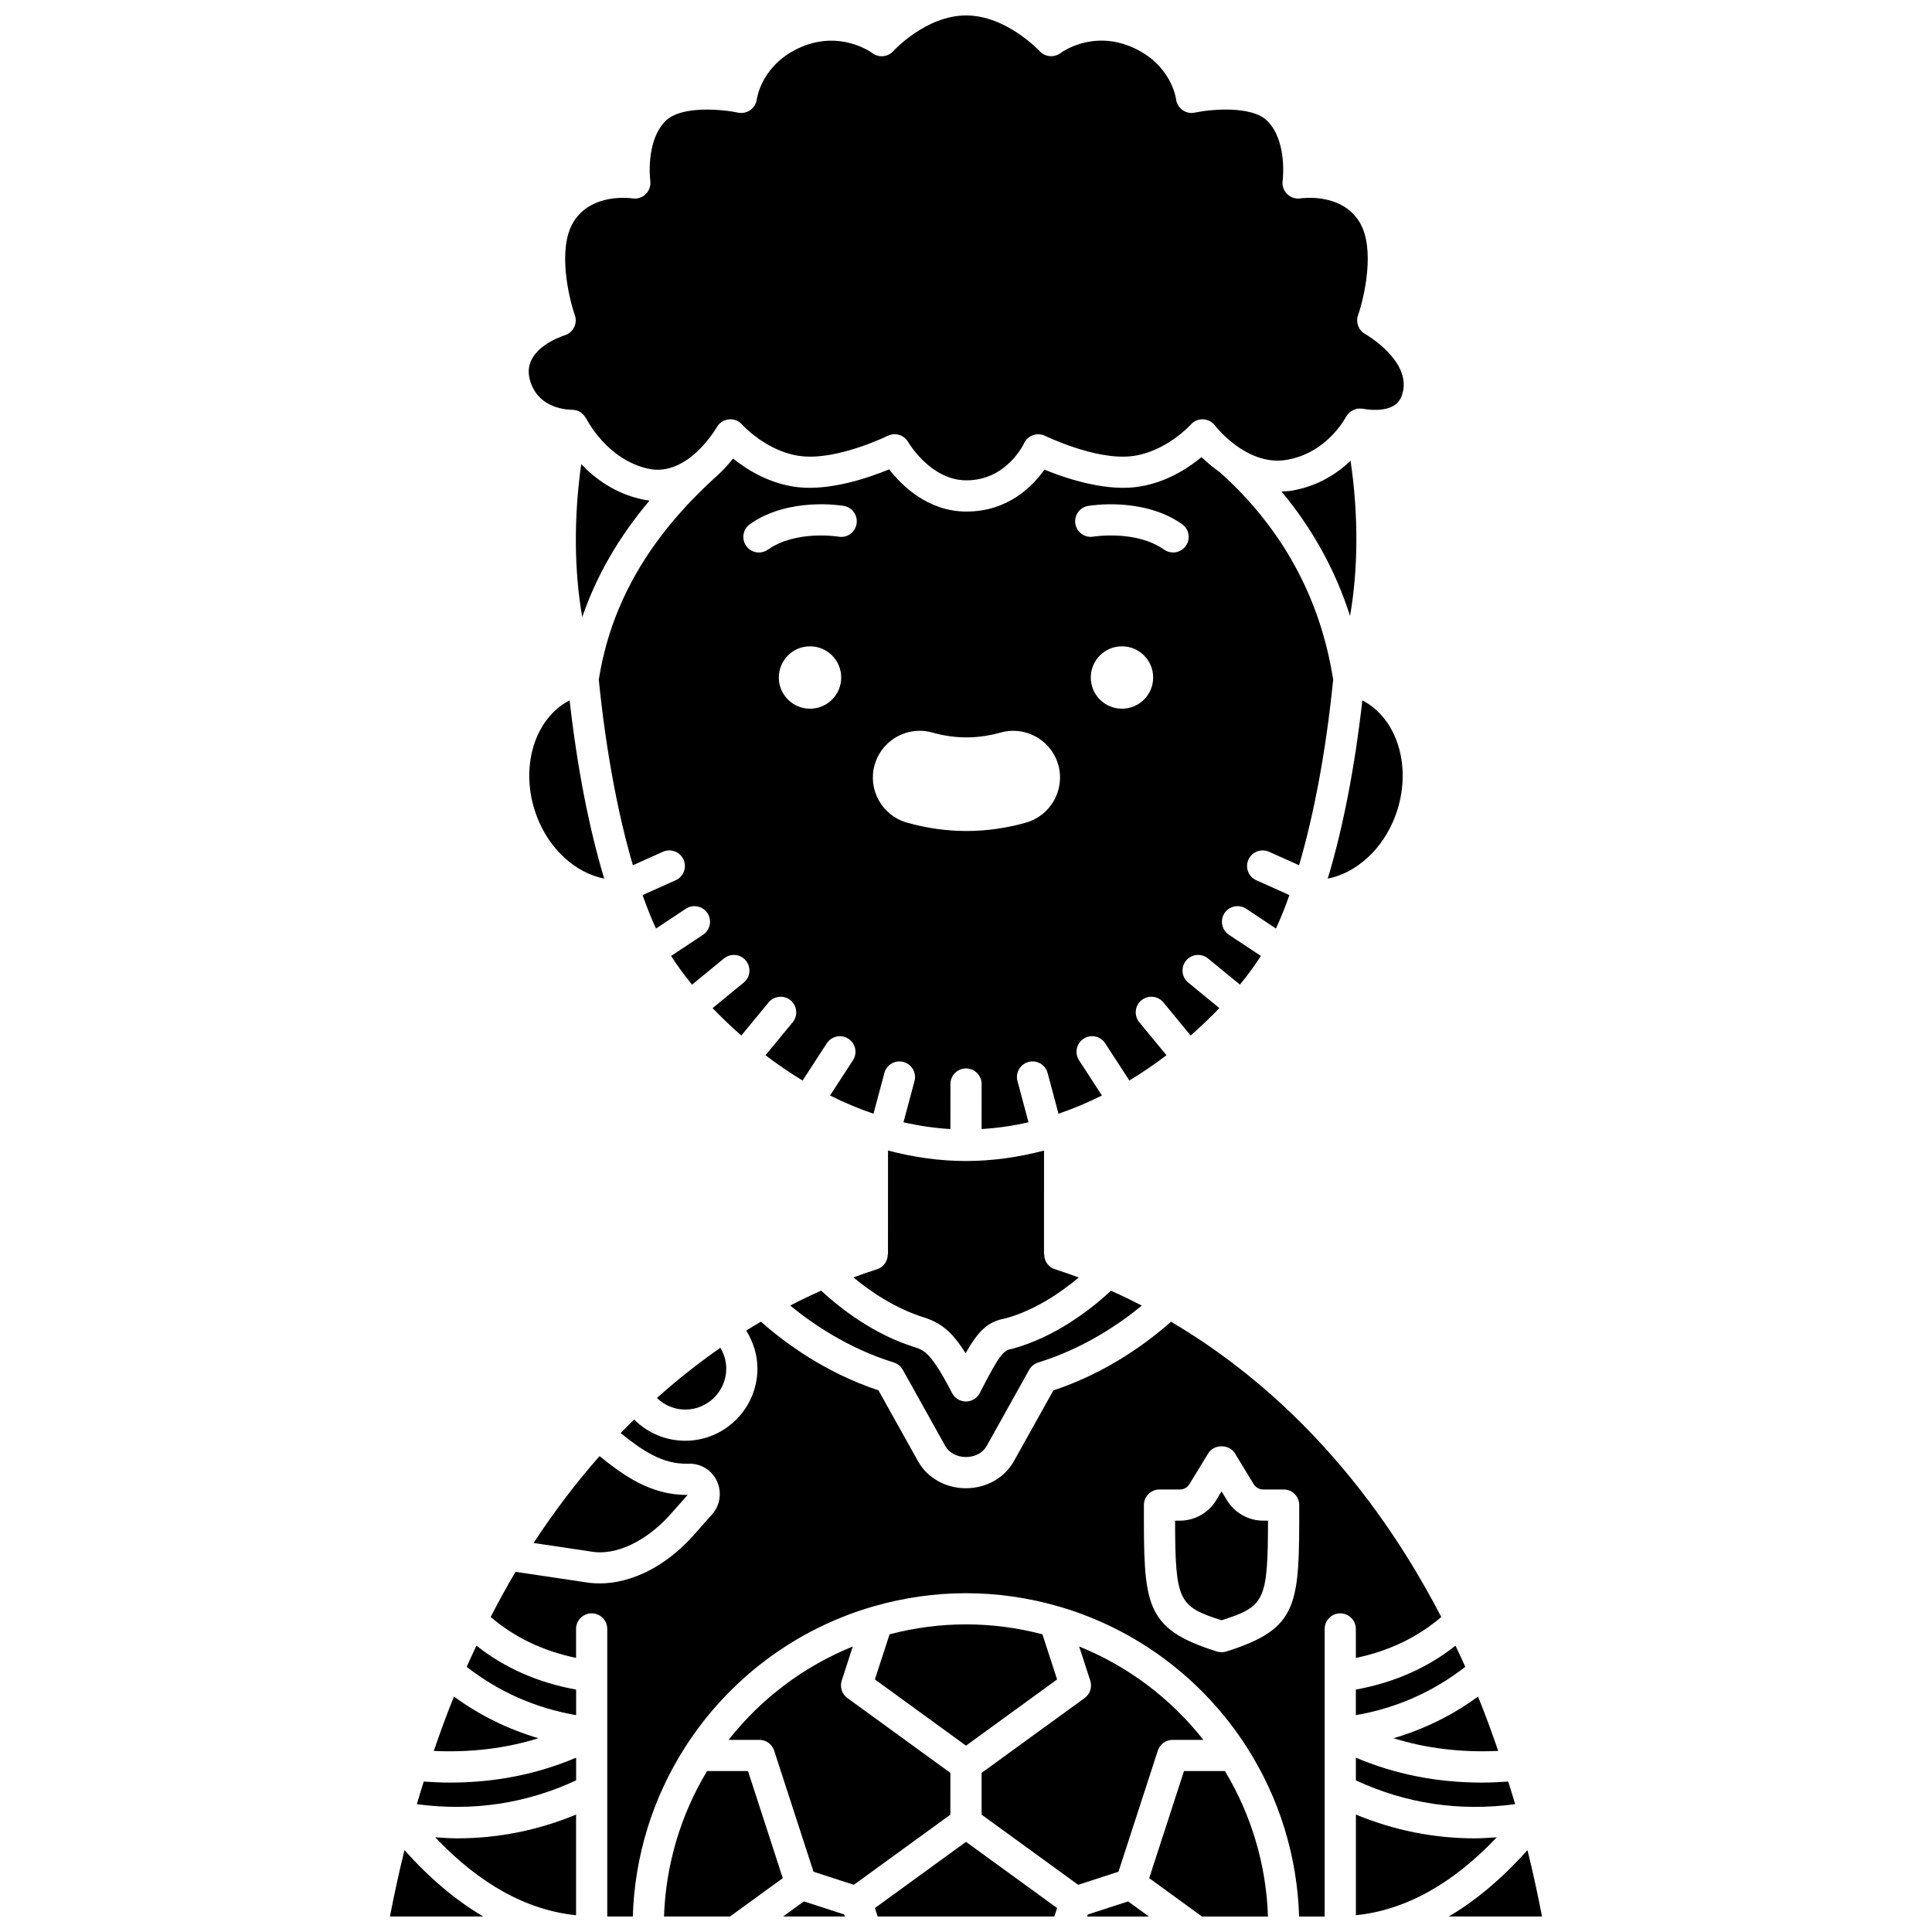 <?xml version="1.0" encoding="UTF-8"?>
<!-- Uploaded to: ICON Repo, www.iconrepo.com, Generator: ICON Repo Mixer Tools -->
<svg width="800px" height="800px" version="1.1" viewBox="144 144 512 512" xmlns="http://www.w3.org/2000/svg">
 <defs>
  <clipPath id="k">
   <path d="m259 624h38v27.902h-38z"/>
  </clipPath>
  <clipPath id="h">
   <path d="m247 634h26v17.902h-26z"/>
  </clipPath>
  <clipPath id="g">
   <path d="m284 148.09h232v123.91h-232z"/>
  </clipPath>
  <clipPath id="f">
   <path d="m448 613h33v38.902h-33z"/>
  </clipPath>
  <clipPath id="e">
   <path d="m432 647h17v4.902h-17z"/>
  </clipPath>
  <clipPath id="d">
   <path d="m274 494h252v157.9h-252z"/>
  </clipPath>
  <clipPath id="c">
   <path d="m527 634h26v17.902h-26z"/>
  </clipPath>
  <clipPath id="b">
   <path d="m503 624h38v27.902h-38z"/>
  </clipPath>
  <clipPath id="a">
   <path d="m319 613h33v38.902h-33z"/>
  </clipPath>
  <clipPath id="j">
   <path d="m375 632h50v19.902h-50z"/>
  </clipPath>
  <clipPath id="i">
   <path d="m351 647h17v4.902h-17z"/>
  </clipPath>
 </defs>
 <path d="m286.16 360.07c3.293 8.957 10.363 15.277 17.965 16.77-3.984-13.18-7.144-29.312-9.172-47.238-9.379 4.832-13.367 18.027-8.793 30.469z"/>
 <path d="m501.91 266.11c-3.578 3.398-8.793 6.848-15.879 7.961-0.84 0.133-1.633 0.133-2.441 0.168 8.219 9.852 14.309 20.871 18.184 32.984 2.164-12.352 2.266-26.746 0.137-41.113z"/>
 <path d="m301.25 555.27c7.688 0.945 15.574-4.492 20.344-9.871l4.648-5.238c-0.113 0-0.223 0.004-0.336 0.004-9.586 0-16.73-5.215-23.023-10.281-5.977 6.789-11.852 14.418-17.473 23.02z"/>
 <g clip-path="url(#k)">
  <path d="m259.33 630.9c11.766 12.414 24.277 19.32 37.336 20.656v-26.676c-10.098 4.176-20.637 6.301-31.531 6.301-1.918 0-3.863-0.148-5.805-0.281z"/>
 </g>
 <path d="m513.83 360.07c4.574-12.445 0.586-25.641-8.793-30.465-2.023 17.926-5.188 34.059-9.172 47.242 7.594-1.492 14.676-7.82 17.965-16.777z"/>
 <g clip-path="url(#h)">
  <path d="m251.19 634.31c-1.402 5.641-2.672 11.531-3.852 17.578h24.719c-7.219-4.238-14.184-10.117-20.867-17.578z"/>
 </g>
 <path d="m286.7 604.65c-8.074-2.387-15.574-6.047-22.395-11.047-1.867 4.606-3.637 9.441-5.344 14.41 9.84 0.461 19.109-0.676 27.738-3.363z"/>
 <path d="m314.07 276.31c-7.144-1.555-12.418-5.512-16.039-9.297-2.004 14.168-1.875 28.352 0.273 40.52 3.762-10.977 9.68-21.223 17.832-30.883-0.676-0.078-1.367-0.191-2.066-0.34z"/>
 <path d="m541.04 608.01c-1.707-4.969-3.477-9.805-5.344-14.406-6.82 5-14.324 8.664-22.395 11.047 8.625 2.684 17.891 3.82 27.738 3.359z"/>
 <path d="m503.32 609.8v6.012c13.25 6.172 27.422 8.293 42.211 6.312-0.59-2.043-1.219-4.012-1.84-5.996-2.356 0.164-4.699 0.277-7.004 0.277-11.93-0.004-23.09-2.234-33.367-6.606z"/>
 <g clip-path="url(#g)">
  <path d="m295.54 252.59c0.258-0.008 0.496 0.047 0.742 0.086 0.066 0.012 0.133-0.012 0.203 0 0.023 0.004 0.043 0.023 0.066 0.027 0.492 0.113 0.949 0.309 1.363 0.586 0.082 0.055 0.148 0.129 0.227 0.188 0.301 0.234 0.566 0.508 0.793 0.82 0.082 0.113 0.16 0.223 0.23 0.344 0.059 0.098 0.145 0.184 0.195 0.289 0.047 0.094 5.441 10.891 16.473 13.293 10.496 2.277 18.039-10.863 18.113-10.992 0.656-1.168 1.84-1.949 3.172-2.09 1.348-0.152 2.652 0.363 3.539 1.371 0.059 0.066 6.703 7.398 15.809 8.387 9.543 1.059 22.664-5.34 22.797-5.402 0.586-0.289 1.207-0.426 1.824-0.426 1.449 0 2.848 0.766 3.606 2.106 0.051 0.086 5.875 10.062 15.336 10.117h0.113c10.504 0 15.059-9.426 15.246-9.824 0.473-1.004 1.332-1.785 2.383-2.152 1.043-0.367 2.203-0.305 3.195 0.184 0.133 0.066 13.277 6.457 22.797 5.402 9.105-0.992 15.758-8.324 15.82-8.398 0.832-0.926 2.047-1.465 3.269-1.375 1.234 0.055 2.394 0.652 3.133 1.645 0.074 0.098 8.301 10.762 18.773 9.125 10.926-1.719 15.867-11.297 15.918-11.395 0.039-0.074 0.102-0.129 0.148-0.199 0.098-0.172 0.223-0.312 0.348-0.473 0.195-0.242 0.395-0.465 0.633-0.652 0.148-0.125 0.305-0.223 0.477-0.328 0.285-0.168 0.582-0.293 0.902-0.395 0.117-0.039 0.207-0.117 0.328-0.141 0.062-0.012 0.125 0.008 0.188-0.004 0.344-0.059 0.691-0.047 1.043-0.016 0.164 0.016 0.332-0.004 0.492 0.027 0.023 0.004 0.051 0 0.074 0.004 1.406 0.312 5.668 0.766 8.25-0.945 0.781-0.516 1.867-1.492 2.312-3.953 1.492-8.273-9.98-14.859-10.098-14.922-1.746-0.984-2.539-3.086-1.875-4.977 1.57-4.477 4.699-17.637 0.371-24.703-4.769-7.789-15.188-6.324-15.633-6.254-1.289 0.191-2.606-0.23-3.531-1.148-0.926-0.918-1.375-2.215-1.195-3.508 0.012-0.09 1.32-10.375-3.977-15.797-4.242-4.348-15.633-3.07-19.285-2.281-1.141 0.254-2.336 0-3.285-0.684-0.945-0.684-1.566-1.727-1.699-2.891-0.047-0.344-1.344-9.352-11.77-13.816-10.445-4.477-18.5 1.363-18.84 1.617-1.703 1.262-4.117 1.047-5.547-0.523-0.086-0.078-8.801-9.453-19.473-9.453-10.656 0-19.207 9.352-19.289 9.445-1.441 1.594-3.871 1.832-5.59 0.523-0.312-0.234-8.379-6.062-18.816-1.602-10.426 4.469-11.723 13.473-11.773 13.855-0.152 1.145-0.777 2.191-1.723 2.856-0.945 0.66-2.129 0.922-3.258 0.68-3.656-0.793-15.047-2.066-19.281 2.277-5.297 5.426-3.988 15.707-3.973 15.809 0.172 1.293-0.273 2.602-1.211 3.512-0.934 0.914-2.242 1.332-3.535 1.129-0.43-0.07-10.848-1.535-15.617 6.258-4.324 7.059-1.195 20.227 0.375 24.699 0.371 1.062 0.297 2.242-0.215 3.246-0.512 1.008-1.41 1.762-2.492 2.086-0.441 0.137-11.145 3.539-9.309 11.395 1.961 8.445 10.848 8.312 11.211 8.332z"/>
 </g>
 <path d="m325.59 517.55c5.996 0 10.875-4.883 10.875-10.875 0-1.961-0.582-3.836-1.562-5.496-5.496 3.828-11.141 8.215-16.816 13.309 2.004 1.91 4.656 3.062 7.504 3.062z"/>
 <path d="m353.41 489.98c5.781 4.754 15.336 11.344 27.438 15.086 1.016 0.312 1.871 1.008 2.391 1.934l11.277 20.215c1 1.793 3.102 2.91 5.477 2.91s4.473-1.117 5.477-2.91l11.27-20.203c0.516-0.93 1.375-1.621 2.394-1.934 12.129-3.746 21.68-10.332 27.457-15.082-2.836-1.469-5.562-2.773-8.176-3.938-5.461 5.066-14.738 12.25-26.102 15.375-2.148 0.395-2.953 0.535-8.652 11.715-0.703 1.379-2.121 2.254-3.672 2.258h-0.012c-1.547 0-2.961-0.859-3.672-2.234-5.551-10.734-7.379-11.328-9.902-12.152-10.824-3.367-19.602-10.188-24.797-14.984-2.621 1.164-5.356 2.477-8.195 3.945z"/>
 <path d="m480.31 369.73 7.957 3.566c4.004-13.633 7.176-30.617 9.039-49.176-3.402-21.66-13.504-40.164-30.059-55-1.922-1.348-3.57-2.754-4.828-3.981-3.602 2.984-9.883 7.125-17.77 7.984-8.621 0.93-18.672-2.535-23.863-4.664-3.066 4.34-9.613 11.109-20.641 11.109h-0.172c-10.164-0.066-17.074-6.981-20.336-11.188-5.133 2.125-15.332 5.676-24.062 4.746-7.559-0.824-13.645-4.664-17.312-7.609-1.082 1.379-2.469 2.941-4.113 4.457-17.969 16.133-28.262 33.855-31.465 54.152 1.863 18.555 5.031 35.535 9.035 49.168l7.957-3.566c2.078-0.938 4.531 0 5.465 2.078 0.934 2.082 0 4.531-2.078 5.465l-8.785 3.938c1.145 3.215 2.336 6.199 3.57 8.863l7.898-5.242c1.902-1.262 4.469-0.738 5.731 1.16 1.262 1.902 0.742 4.469-1.16 5.731l-8.465 5.617c1.539 2.41 3.394 4.961 5.543 7.602l8.461-6.938c1.77-1.445 4.367-1.188 5.816 0.578 1.445 1.766 1.191 4.367-0.578 5.816l-8.246 6.758c2.324 2.434 4.875 4.879 7.606 7.269l7.234-8.773c1.453-1.762 4.055-2.008 5.82-0.559 1.762 1.449 2.012 4.055 0.559 5.82l-7.199 8.738c3.102 2.356 6.375 4.613 9.828 6.699l6.418-9.863c1.246-1.914 3.797-2.457 5.715-1.207 1.914 1.246 2.457 3.805 1.207 5.715l-6.07 9.328c3.695 1.848 7.535 3.477 11.512 4.828l2.891-10.793c0.59-2.207 2.844-3.523 5.062-2.922 2.203 0.59 3.512 2.856 2.922 5.062l-2.922 10.914c4.047 0.938 8.195 1.551 12.434 1.801l0.008-11.938c0-2.281 1.852-4.133 4.133-4.133s4.133 1.852 4.133 4.133l-0.008 11.934c4.238-0.254 8.383-0.863 12.43-1.801l-2.922-10.914c-0.59-2.207 0.719-4.473 2.922-5.062 2.215-0.598 4.473 0.715 5.062 2.922l2.891 10.793c3.977-1.352 7.812-2.981 11.512-4.828l-6.07-9.328c-1.246-1.914-0.703-4.473 1.207-5.715 1.914-1.25 4.473-0.703 5.715 1.207l6.418 9.863c3.457-2.086 6.731-4.344 9.828-6.699l-7.199-8.738c-1.453-1.762-1.203-4.367 0.559-5.82 1.766-1.449 4.367-1.203 5.82 0.559l7.234 8.773c2.731-2.394 5.281-4.836 7.606-7.269l-8.246-6.758c-1.766-1.445-2.023-4.051-0.578-5.816 1.445-1.766 4.051-2.019 5.816-0.578l8.461 6.938c2.148-2.641 4.004-5.191 5.543-7.602l-8.469-5.617c-1.902-1.262-2.422-3.828-1.16-5.731 1.262-1.902 3.832-2.418 5.731-1.16l7.898 5.242c1.238-2.66 2.43-5.644 3.57-8.863l-8.785-3.938c-2.082-0.934-3.012-3.383-2.078-5.465 0.941-2.074 3.387-3.004 5.465-2.074zm-121.65-37.918c-4.566 0-8.266-3.699-8.266-8.266s3.699-8.266 8.266-8.266 8.266 3.699 8.266 8.266c0.004 4.566-3.695 8.266-8.266 8.266zm7.559-45.59c-0.223-0.031-11.285-1.797-18.715 3.438-0.723 0.512-1.555 0.758-2.375 0.758-1.297 0-2.578-0.609-3.383-1.754-1.312-1.867-0.867-4.449 0.996-5.762 10.316-7.266 24.301-4.93 24.891-4.828 2.25 0.395 3.754 2.535 3.359 4.781-0.395 2.246-2.508 3.769-4.773 3.367zm49.672 75.781c-5.211 1.477-10.52 2.223-15.777 2.223-5.262 0-10.574-0.75-15.781-2.227-6.578-1.863-10.414-8.73-8.547-15.305 1.5-5.316 6.406-9.027 11.93-9.027 1.145 0 2.289 0.16 3.394 0.477 2.988 0.848 6.016 1.273 9.008 1.273 2.996 0 6.031-0.43 9.031-1.277 1.094-0.309 2.223-0.469 3.367-0.469 5.539 0 10.445 3.715 11.941 9.039 1.848 6.57-1.996 13.43-8.566 15.293zm25.441-30.191c-4.566 0-8.266-3.699-8.266-8.266s3.699-8.266 8.266-8.266c4.566 0 8.266 3.699 8.266 8.266s-3.699 8.266-8.266 8.266zm16.922-43.152c-0.805 1.141-2.082 1.754-3.383 1.754-0.824 0-1.652-0.242-2.375-0.758-7.473-5.266-18.625-3.453-18.742-3.438-2.231 0.387-4.383-1.129-4.766-3.371-0.383-2.246 1.117-4.383 3.359-4.769 0.59-0.098 14.598-2.434 24.914 4.828 1.859 1.309 2.309 3.891 0.992 5.754z"/>
 <path d="m400 451.68c-7.121 0-14.027-1.035-20.668-2.773l-0.008 27.512h-0.059c-0.004 1.754-1.066 3.379-2.824 3.938-1.93 0.613-4.035 1.332-6.273 2.172 4.641 3.844 11.125 8.246 18.75 10.617 4.523 1.473 7.43 3.812 10.969 9.484 3.465-6.074 5.949-8.441 10.629-9.254 7.723-2.137 14.516-6.762 19.375-10.828-2.269-0.848-4.391-1.57-6.34-2.191-1.762-0.559-2.824-2.191-2.824-3.941h-0.059l0.008-27.504c-6.652 1.734-13.559 2.769-20.676 2.769z"/>
 <path d="m503.32 598.53c10.773-1.871 20.484-6.18 29-12.805-0.852-1.914-1.723-3.766-2.606-5.613-7.398 5.887-16.246 9.785-26.398 11.645v6.773z"/>
 <g clip-path="url(#f)">
  <path d="m457.77 613.35-9.219 28.379 14 10.172h17.477c-0.457-13.598-4.34-26.836-11.41-38.551z"/>
 </g>
 <g clip-path="url(#e)">
  <path d="m432.28 651.36-0.176 0.543h16.375l-5.516-4.008z"/>
 </g>
 <path d="m469.19 541.63-1.465-2.402-1.465 2.402c-2.016 3.309-5.676 5.359-9.547 5.359h-1.305c0.043 21.344 0.906 22.754 12.316 26.395 11.414-3.641 12.277-5.051 12.312-26.395h-1.305c-3.867 0-7.527-2.055-9.543-5.359z"/>
 <path d="m450.83 607.94c0.555-1.703 2.141-2.856 3.93-2.856h8.145c-8.652-10.996-19.996-19.523-32.91-24.742l2.934 9.039c0.555 1.703-0.055 3.566-1.5 4.621l-27.297 19.832v11.066l25.594 18.594 10.68-3.469z"/>
 <g clip-path="url(#d)">
  <path d="m503.32 583.37c8.809-1.84 16.387-5.484 22.629-10.852-21.297-41.098-48.734-64.773-71.625-78.246-6.203 5.512-16.922 13.477-31.172 18.203l-10.473 18.777c-2.465 4.406-7.328 7.148-12.695 7.148-5.371 0-10.234-2.742-12.695-7.148l-10.484-18.793c-14.223-4.723-24.938-12.691-31.145-18.203-1.289 0.758-2.582 1.535-3.902 2.359 1.867 3.004 2.969 6.457 2.969 10.059 0 10.559-8.59 19.141-19.141 19.141-5.16 0-9.992-2.082-13.531-5.625-1.195 1.18-2.394 2.352-3.582 3.594 5.606 4.496 11.117 8.398 18.059 8.109 3.191-0.066 6.055 1.645 7.438 4.57 1.391 2.961 0.898 6.445-1.266 8.871l-4.93 5.555c-7.203 8.113-16.328 12.734-24.891 12.734-0.918 0-1.832-0.055-2.738-0.16l-19.516-2.91c-2.262 3.793-4.453 7.812-6.598 11.957 6.246 5.371 13.828 9.016 22.633 10.855v-7.68c0-2.281 1.852-4.133 4.133-4.133s4.133 1.852 4.133 4.133v76.207h6.769c0.488-15.922 5.231-31.398 13.891-44.91 11.578-18.059 29.246-31.281 49.746-37.234 16.246-4.711 33.059-4.711 49.305 0 20.496 5.949 38.164 19.176 49.746 37.234 8.664 13.512 13.406 28.992 13.891 44.918h6.769v-76.211c0-2.281 1.852-4.133 4.133-4.133s4.133 1.852 4.133 4.133l0.012 7.68zm-34.355-1.703c-0.406 0.129-0.824 0.191-1.238 0.191-0.418 0-0.84-0.062-1.238-0.191-19.379-6.098-19.371-12.379-19.344-38.812 0-2.281 1.852-4.129 4.133-4.129h5.441c1.012 0 1.965-0.535 2.488-1.398l4.992-8.191c1.5-2.465 5.559-2.465 7.059 0l4.992 8.191c0.523 0.859 1.477 1.398 2.488 1.398h5.441c2.281 0 4.133 1.848 4.133 4.129 0.02 26.434 0.027 32.715-19.348 38.812z"/>
 </g>
 <g clip-path="url(#c)">
  <path d="m548.8 634.31c-6.688 7.465-13.656 13.352-20.883 17.586h24.738c-1.18-6.051-2.453-11.945-3.856-17.586z"/>
 </g>
 <path d="m256.3 616.13c-0.621 1.984-1.246 3.957-1.836 5.996 14.789 1.977 28.957-0.141 42.211-6.312v-6.012c-10.277 4.367-21.441 6.602-33.375 6.602-2.301 0.004-4.644-0.109-7-0.273z"/>
 <g clip-path="url(#b)">
  <path d="m534.86 631.18c-10.891 0-21.434-2.125-31.531-6.301v26.676c13.062-1.336 25.578-8.242 37.336-20.656-1.941 0.133-3.883 0.281-5.805 0.281z"/>
 </g>
 <g clip-path="url(#a)">
  <path d="m331.38 613.35c-7.062 11.715-10.945 24.949-11.41 38.543h17.484l13.992-10.164-9.219-28.379z"/>
 </g>
 <g clip-path="url(#j)">
  <path d="m375.86 649.65 0.73 2.242 46.824 0.004 0.727-2.246-24.141-17.539z"/>
 </g>
 <path d="m267.67 585.73c8.516 6.625 18.234 10.934 29.004 12.805v-6.773c-10.156-1.855-19-5.758-26.406-11.645-0.875 1.848-1.75 3.699-2.598 5.613z"/>
 <g clip-path="url(#i)">
  <path d="m357.04 647.89-5.516 4.004h16.371l-0.176-0.539z"/>
 </g>
 <path d="m424.14 589.07-3.887-11.961c-13.402-3.512-27.105-3.512-40.508 0l-3.887 11.961 24.141 17.543z"/>
 <path d="m395.86 613.83-27.297-19.832c-1.449-1.055-2.055-2.918-1.5-4.621l2.934-9.039c-12.914 5.219-24.258 13.746-32.91 24.742h8.145c1.789 0 3.379 1.152 3.93 2.856l10.426 32.09 10.68 3.469 25.594-18.594z"/>
</svg>